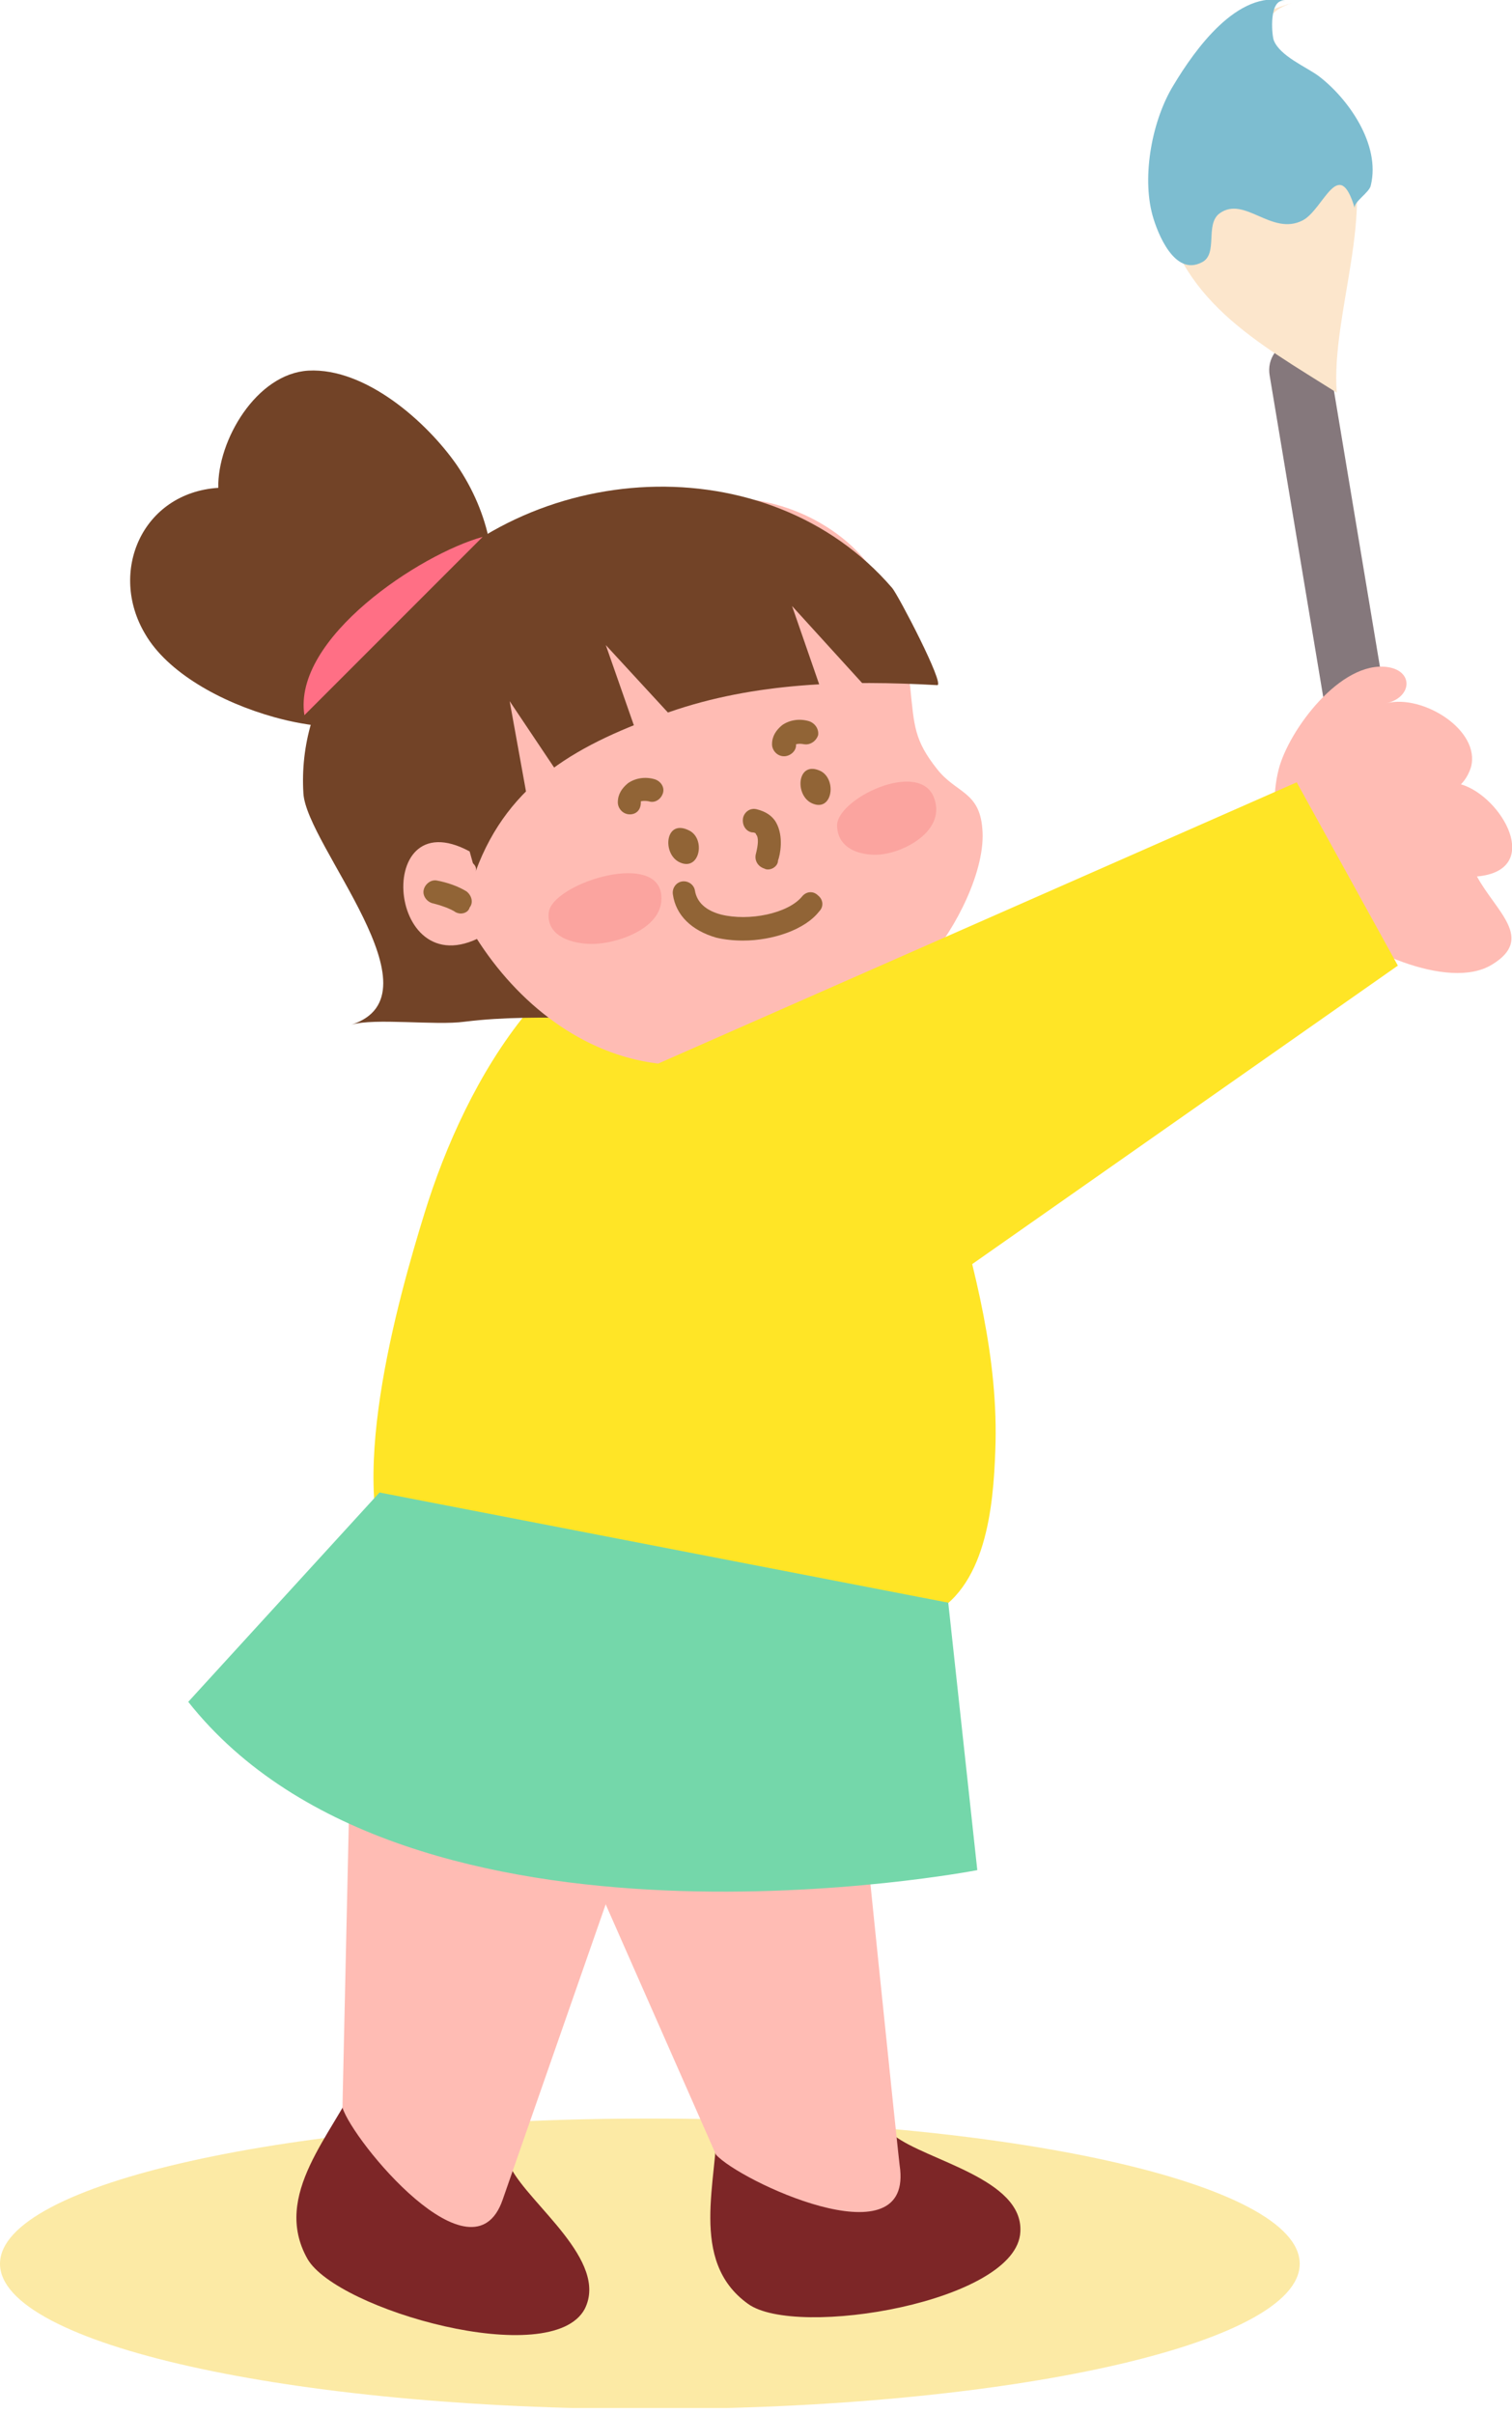 <svg width="151" height="241" viewBox="0 0 151 241" fill="none" xmlns="http://www.w3.org/2000/svg">
<g clip-path="url(#clip0_8_3278)">
<path d="M140.6 83.3C140.9 85 139.8 86.5 138.1 86.8C136.4 87.1 134.9 86 134.6 84.3L126.8 37.5C126.5 35.8 127.6 34.3 129.3 34C131 33.7 132.5 34.8 132.8 36.5L140.6 83.3Z" fill="#85787C"/>
<path d="M134.4 13.5C137.6 20.8 132.9 31.4 133.5 39.2C125.6 34.2 117.4 29.9 115.9 19.6C114.6 10.3 120.4 2.6 129.4 0.2C121.1 2.4 133.4 11.3 134.4 13.5Z" fill="#FCE6CC"/>
<path d="M117.2 8.5C115.1 11.9 114 17.5 115.1 21.5C115.6 23.3 117.3 27.6 120 26.2C121.7 25.4 120.3 22.4 121.8 21.3C124.3 19.5 127 23.6 130.1 22C132.2 20.9 133.7 15.4 135.3 20.8C135.1 20.2 136.8 19.2 136.9 18.5C137.9 14.4 134.6 9.8 131.7 7.6C130.5 6.7 127.8 5.6 127.2 4C127 3.4 126.7 -0.3 128.4 0.1C123.6 -1.1 119.3 5 117.2 8.5Z" fill="#7DBDD0"/>
<path d="M146.9 76.6C146.7 77.2 146.4 77.8 145.9 78.3C150 79.5 154.2 86.9 147.5 87.5C149.4 91 153.3 93.7 149 96.3C144.6 99 135.4 94.6 132.1 91.4C128.3 87.7 126.4 81.9 127.7 76.8C128.7 72.9 133.9 65.9 138.6 66.6C141.2 67 141 69.6 138.5 70.2C142.1 69.3 147.9 72.9 146.9 76.6Z" fill="#FFBCB4"/>
<path opacity="0.5" d="M64.9 240.5C100.743 240.5 129.8 234.008 129.8 226C129.8 217.992 100.743 211.5 64.9 211.5C29.057 211.5 0 217.992 0 226C0 234.008 29.057 240.5 64.9 240.5Z" fill="#FAD64C"/>
<path d="M51 216.4C52.9 220.1 60.8 225.7 58.4 230.5C55.1 236.7 33.6 230.6 30.7 225.5C27.1 219.1 33.3 213 35.7 207.6C39.2 208.6 43.2 209.7 46.2 212" fill="#7D2627"/>
<path d="M63.6 181.2C63.6 181.2 50.3 219.3 50.2 219.6C47.2 228.3 35.2 213.7 34.2 210.4L35 174.5" fill="#FFBCB4"/>
<path d="M89.3 213.199C92.5 215.699 102.2 217.499 101.9 222.799C101.6 229.799 79.5 233.499 74.7 229.999C68.7 225.699 71.7 217.599 71.6 211.699C75.2 211.099 79.3 210.399 83 211.199" fill="#7D2627"/>
<path d="M85.7 176.1C85.7 176.1 89.8 216.3 89.9 216.6C90.8 225.7 73.8 217.7 71.5 215.1L57 182.2" fill="#FFBCB4"/>
<path d="M89.8 91.7C89.9 109.4 100.1 126.5 99.4 144.8C99.2 150.4 98.5 158.7 92.6 161.4C81.8 166.4 47.2 169.3 39.5 157.4C34.2 149.1 39.8 129.5 42.4 121.1C46.5 107.8 55.8 91.2 71.2 91.1" fill="#FFE526"/>
<path d="M45.5 58.6C36 60.6 29.7 69.5 30.3 79.2C30.6 84.4 44.3 99.3 35.1 102.3C37.4 101.6 43.5 102.4 46.4 102C50.5 101.5 54 101.6 58.2 101.6C55.1 91.1 47 81.4 54.8 70.2" fill="#724327"/>
<path d="M47.8 62C55.3 52.7 70.6 45.7 81.9 52.2C88.3 55.9 90.1 61.7 90.9 68.6C91.3 72.5 91.3 73.9 93.6 76.8C95.5 79.2 97.8 78.999 98.1 82.7C98.5 86.799 95.4 92.8 92.7 95.8C86.2 103.2 76.9 106.8 67.1 106.3C51.8 105.5 40.5 87.6 42.7 72.8C43.3 69 45.2 65.3 47.8 62Z" fill="#FFBCB4"/>
<path d="M40.5 60.2C52.7 45.7 76.7 44.3 89.1 58.7C89.7 59.4 94.4 68.4 93.6 68.4C84.6 67.9 75.4 68.1 66.8 71.1C57.901 74.2 50.8 78 47.5 87C48.1 85.4 42.2 84.6 41.5 84.4C38.6 83.8 39 84.4 39 81.3C38.9 75.8 36.5 69.3 38.4 63.9C38.8 62.5 39.5 61.3 40.5 60.2Z" fill="#724327"/>
<path d="M46.901 85C36.901 79.6 38.7 99.9 49.1 92.9L46.901 85Z" fill="#FFBCB4"/>
<path d="M46.001 91.2C45.801 91.2 45.501 91.1 45.401 90.999C44.901 90.7 44.101 90.4 43.301 90.2C42.701 90.1 42.201 89.499 42.301 88.9C42.401 88.299 43.001 87.799 43.601 87.9C44.701 88.1 45.801 88.499 46.601 88.999C47.101 89.4 47.301 90.1 46.901 90.6C46.801 90.999 46.401 91.2 46.001 91.2Z" fill="#916436"/>
<path d="M67.9 86.099C66.1 85.299 66.4 81.699 68.8 82.899C70.5 83.699 69.9 86.999 67.9 86.099Z" fill="#916436"/>
<path d="M81.1 80.2C79.3 79.4 79.6 75.799 82.001 76.999C83.6 77.9 83.1 81.1 81.1 80.2Z" fill="#916436"/>
<path d="M76.7 86.8C76.6 86.8 76.5 86.8 76.3 86.7C75.7 86.5 75.3 85.9 75.5 85.2C75.7 84.4 75.8 83.6 75.5 83.3C75.5 83.2 75.4 83.1 75.1 83.1C74.5 83 74.1 82.4 74.2 81.7C74.3 81.1 74.9 80.6 75.6 80.8C76.4 81 77.1 81.4 77.5 82.1C78.3 83.5 77.9 85.4 77.7 85.9C77.7 86.4 77.2 86.8 76.7 86.8Z" fill="#916436"/>
<path d="M62.9 81.3C62.8 81.3 62.8 81.3 62.9 81.3C62.2 81.3 61.7 80.7 61.7 80.1C61.7 79.3 62.1 78.7 62.7 78.2C63.4 77.7 64.4 77.5 65.4 77.8C66 78 66.4 78.6 66.2 79.2C66 79.8 65.4 80.2 64.8 80C64.3 79.9 64 80 64 80C64 80 64 80 64 80.1C64 80.9 63.5 81.3 62.9 81.3Z" fill="#916436"/>
<path d="M78.301 75.5C77.601 75.5 77.101 74.9 77.101 74.3C77.101 73.5 77.501 72.9 78.101 72.4C78.801 71.9 79.801 71.7 80.801 72C81.401 72.2 81.801 72.8 81.701 73.4C81.501 74 80.901 74.4 80.301 74.3C79.801 74.2 79.501 74.3 79.501 74.3C79.501 74.3 79.501 74.3 79.501 74.4C79.501 75 78.901 75.5 78.301 75.5Z" fill="#916436"/>
<path d="M54.801 91.1C55.101 88.3 65.201 85 66.001 89.1C66.601 92.4 62.201 94 59.801 94.2C57.901 94.4 54.501 93.8 54.801 91.1Z" fill="#FBA49F"/>
<path d="M83.6 82.5C83.4 79.8 91.9 75.7 93.3 79.7C94.4 82.8 90.7 84.8 88.6 85.2C86.9 85.6 83.7 85.2 83.6 82.5Z" fill="#FBA49F"/>
<path d="M94.7 160L97.6 186.7C97.6 186.7 40.8 197.7 18.8 169.9L37.9 149" fill="#74D7AA"/>
<path d="M87.2 69.4L79.1 60.499L82.6 70.6" fill="#FFBCB4"/>
<path d="M68.7 73.3L60.5 64.4L64 74.4" fill="#FFBCB4"/>
<path d="M57.599 79.999L50.899 69.999L52.799 80.499" fill="#FFBCB4"/>
<path d="M74.2 93.9C73.3 93.9 72.3 93.8 71.5 93.6C69.1 92.9 67.5 91.4 67.2 89.3C67.1 88.7 67.5 88.1 68.1 88C68.7 87.9 69.3 88.3 69.4 88.9C69.6 90.1 70.5 90.9 72 91.3C74.8 92 78.7 91.2 80.1 89.5C80.5 89 81.2 88.9 81.7 89.4C82.2 89.8 82.3 90.5 81.8 91C80.4 92.8 77.2 93.9 74.2 93.9Z" fill="#916436"/>
<path d="M27.4 71.6C31 72.6 34.6 72.9 37.4 72.2C49.8 69.1 52.3 56.2 45.6 46.4C42.6 42.1 36.5 36.7 30.8 37C25.6 37.3 21.7 44 21.8 48.7C14.2 49.2 10.8 57.1 14.5 63.3C16.7 67.1 22 70.1 27.4 71.6Z" fill="#724327"/>
<path d="M48.2 53.6C42 55.3 29.2 63.7 30.4 71.4L48.2 53.6Z" fill="#FF6F85"/>
<path d="M90.1 131.1L139.6 96.4L129.5 78.1L59.1 109.1" fill="#FFE526"/>
</g>
<defs>
<clipPath id="clip0_8_3278">
<rect width="151" height="240.4" fill="white"/>
</clipPath>
</defs>
</svg>
